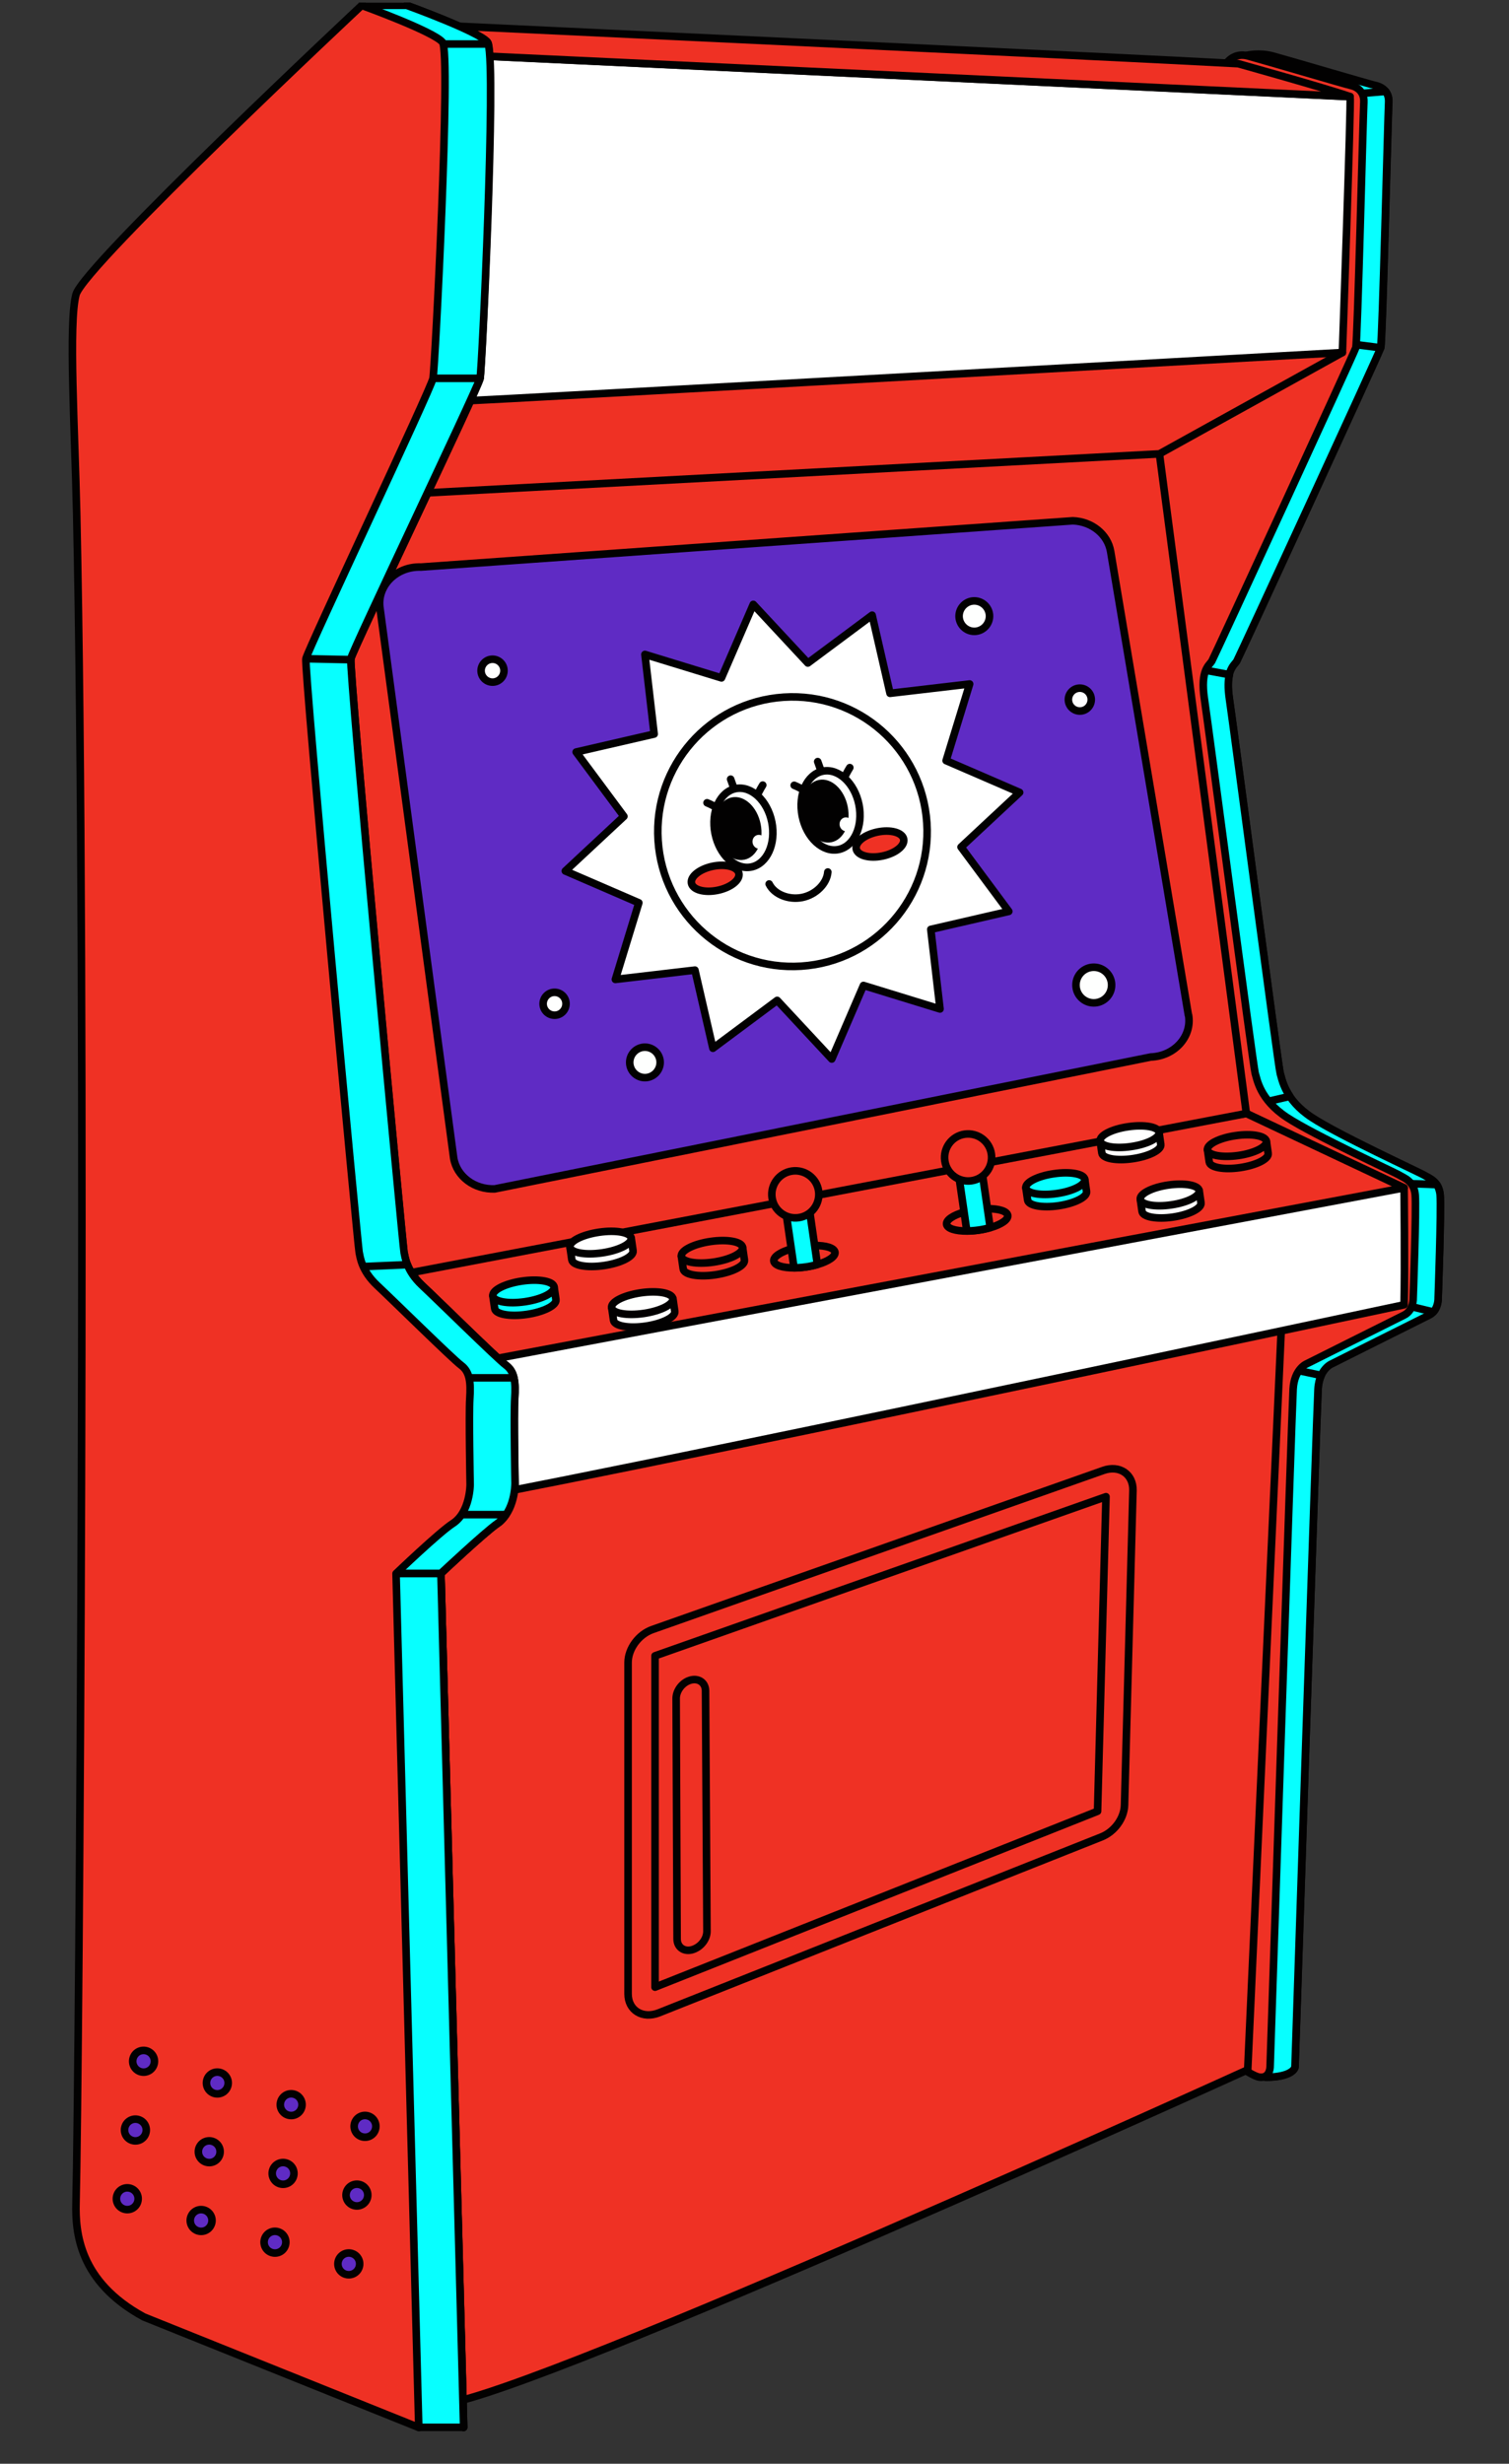 <?xml version="1.0" encoding="UTF-8"?> <svg xmlns="http://www.w3.org/2000/svg" width="242" height="395" viewBox="0 0 242 395" fill="none"><rect x="0" y="0" width="242" height="395" fill="#333333" stroke="none"/> <g clip-path="url(#clip0_208_62444)"> <path d="M199.956 8.872C199.956 8.872 201.899 8.382 204.113 8.975C206.326 9.567 219.93 13.585 220.535 13.688C221.14 13.804 222.826 14.357 222.723 16.392C222.607 18.414 221.706 54.857 221.436 55.746C221.166 56.634 198.746 105.298 198.347 105.994C197.948 106.689 196.455 107.385 197.15 112.059C197.845 116.734 205.001 171.193 205.297 172.094C205.593 172.983 205.992 176.266 210.368 179.151C214.744 182.036 227.743 187.985 228.45 188.436C229.158 188.886 230.767 189.337 230.96 191.591C231.153 193.844 230.638 208.087 230.638 208.087C230.638 208.087 230.741 210.083 229.184 210.855C227.614 211.628 213.572 218.659 213.572 218.659C213.572 218.659 211.577 219.432 211.384 222.716C211.191 225.999 207.691 331.041 207.691 331.363C207.691 331.685 206.996 333.025 203.07 333.025C201.474 333.025 199.659 329.007 199.659 329.007L166.75 39.443L199.222 11.396L199.968 8.872H199.956Z" fill="#07FFFF" stroke="#020101" stroke-width="1.214" stroke-linecap="round" stroke-linejoin="round"></path> <path d="M206.842 219.443L202.041 332.559C202.376 332.842 202.723 333.022 203.058 333.022C206.983 333.022 207.678 331.683 207.678 331.361C207.678 331.039 211.179 225.997 211.372 222.713C211.423 221.786 211.629 221.078 211.874 220.511C210.021 220.125 206.842 219.43 206.842 219.43V219.443Z" fill="#07FFFF" stroke="#020101" stroke-width="1.214" stroke-linecap="round" stroke-linejoin="round"></path> <path d="M225.465 209.27L229.867 210.339C230.703 209.424 230.639 208.085 230.639 208.085C230.639 208.085 231.154 193.843 230.96 191.589C230.896 190.868 230.69 190.34 230.42 189.928C228.657 189.825 226.366 189.786 226.366 189.786L225.478 209.257L225.465 209.27Z" fill="#07FFFF" stroke="#020101" stroke-width="1.214" stroke-linecap="round" stroke-linejoin="round"></path> <path d="M192.17 107.241L199.841 177.398L206.855 175.775C205.71 174.076 205.491 172.633 205.311 172.092C205.015 171.204 197.859 116.732 197.164 112.057C196.893 110.229 196.958 109.005 197.164 108.168L192.196 107.241H192.17Z" fill="#07FFFF" stroke="#020101" stroke-width="1.214" stroke-linecap="round" stroke-linejoin="round"></path> <path d="M216.443 55.103C216.443 55.103 219.481 55.528 221.411 55.759V55.746C221.682 54.858 222.583 18.427 222.698 16.393C222.737 15.62 222.518 15.066 222.209 14.654C220.485 14.796 218.348 14.989 218.271 14.989L216.443 55.103Z" fill="#07FFFF" stroke="#020101" stroke-width="1.214" stroke-linecap="round" stroke-linejoin="round"></path> <path d="M196.739 10.083C196.739 10.083 197.91 8.37 200.111 8.962C202.324 9.555 215.928 13.573 216.533 13.676C217.138 13.791 218.824 14.345 218.721 16.38C218.605 18.402 217.704 54.845 217.434 55.734C217.164 56.622 194.744 105.286 194.345 105.982C193.946 106.677 192.453 107.372 193.148 112.047C193.843 116.722 200.999 171.181 201.295 172.082C201.591 172.971 201.99 176.254 206.366 179.139C210.742 182.023 223.741 187.973 224.448 188.424C225.156 188.874 226.765 189.325 226.958 191.579C227.151 193.832 226.636 208.075 226.636 208.075C226.636 208.075 226.739 210.071 225.182 210.843C223.612 211.616 209.57 218.647 209.57 218.647C209.57 218.647 207.575 219.42 207.382 222.704C207.189 225.987 203.689 331.029 203.689 331.351C203.689 331.673 203.534 333.244 201.951 333.012C200.381 332.781 195.645 328.995 195.645 328.995L162.748 39.444L196.739 10.096V10.083Z" fill="#EF3124" stroke="#020101" stroke-width="1.214" stroke-linecap="round" stroke-linejoin="round"></path> <path d="M205.734 207.466L200.097 331.837C200.097 331.837 86.361 383.579 71.29 385.408C71.29 385.408 66.979 241.102 67.584 238.823C67.584 238.823 194.987 207.144 205.734 207.453V207.466Z" fill="#EF3124" stroke="#020101" stroke-width="1.214" stroke-linecap="round" stroke-linejoin="round"></path> <path d="M199.877 178.52L225.168 190.444C225.168 190.444 225.322 203.45 225.168 209.194C225.168 209.194 66.952 242.907 64.752 241.967C62.551 241.027 57.312 198.711 57.312 198.711L199.877 178.52Z" fill="white" stroke="#020101" stroke-width="1.214" stroke-linecap="round" stroke-linejoin="round"></path> <path d="M225.168 190.444L199.877 178.52L57.312 198.711C57.312 198.711 58.741 210.25 60.427 221.415L225.18 190.444H225.168Z" fill="#EF3124" stroke="#020101" stroke-width="1.214" stroke-linecap="round" stroke-linejoin="round"></path> <path d="M185.939 72.771L199.878 178.521L62.049 204.779L47.029 62.031L185.939 72.771Z" fill="#EF3124" stroke="#020101" stroke-width="1.214" stroke-linecap="round" stroke-linejoin="round"></path> <path d="M190.586 162.77L178.114 88.428C177.651 85.672 175.103 83.599 172.039 83.496L67.519 90.913C63.504 90.772 60.351 93.991 60.956 97.61L72.758 185.679C73.247 188.615 76.091 190.74 79.347 190.611L184.549 169.466C188.359 169.325 191.178 166.196 190.611 162.77H190.586Z" fill="#5F2BC4" stroke="#020101" stroke-width="1.214" stroke-linecap="round" stroke-linejoin="round"></path> <path d="M215.284 56.517L185.939 72.769L60.865 79.426L76.039 45.919L194.871 48.417L215.284 56.517Z" fill="#EF3124" stroke="#020101" stroke-width="1.214" stroke-linecap="round" stroke-linejoin="round"></path> <path d="M216.519 15.491C216.699 16.367 215.283 56.519 215.283 56.519C215.283 56.519 76.772 64.233 75.37 64.233C73.967 64.233 74.675 8.859 74.675 8.859L216.519 15.504V15.491Z" fill="white" stroke="#020101" stroke-width="1.214" stroke-linecap="round" stroke-linejoin="round"></path> <path d="M68.15 3.953C68.15 3.953 182.902 9.323 198.566 10.212C198.566 10.212 212.466 14.088 216.52 15.491L74.676 8.847L68.15 3.953Z" fill="#EF3124" stroke="#020101" stroke-width="1.214" stroke-linecap="round" stroke-linejoin="round"></path> <path d="M65.216 0.864C65.216 0.864 76.813 5.062 78.177 6.775C79.541 8.488 77.327 58.968 76.98 60.667C76.632 62.38 56.606 104.052 56.259 105.597C55.911 107.13 64.612 200.118 64.792 200.801C64.959 201.483 65.126 203.698 67.688 206.093C70.249 208.489 79.76 217.863 81.15 218.894C82.54 219.924 82.707 221.624 82.54 224.186C82.373 226.749 82.591 238.017 82.591 238.017C82.591 238.017 82.051 242.82 79.811 244.249C77.585 245.679 70.712 252.285 70.712 252.285L74.354 389.186L27.378 344.9C19.372 69.282 12.499 67.918 19.398 47.198C20.003 45.369 65.216 0.864 65.216 0.864Z" fill="#07FFFF" stroke="#020101" stroke-width="1.214" stroke-linecap="round" stroke-linejoin="round"></path> <path d="M82.591 237.991C82.591 237.991 82.591 242.266 79.811 244.224C77.648 245.756 70.711 252.259 70.711 252.259L74.367 389.16L65.795 378.691L27.39 344.861C19.372 69.282 12.473 67.905 19.397 47.198C19.925 45.601 54.405 19.305 63.259 4.187C64.508 2.062 65.216 0.864 65.216 0.864C65.216 0.864 76.812 5.062 78.176 6.775C78.215 6.827 78.253 6.93 78.305 7.058C79.553 11.295 77.314 59.019 76.992 60.667C76.645 62.38 56.618 104.052 56.271 105.597C55.923 107.13 64.624 200.118 64.804 200.801C64.971 201.483 65.151 203.698 67.7 206.093C70.261 208.489 79.772 217.863 81.162 218.894C82.552 219.924 82.719 221.624 82.552 224.186C82.385 226.749 82.603 238.017 82.603 238.017L82.591 237.991Z" fill="#07FFFF" stroke="#020101" stroke-width="1.214" stroke-linecap="round" stroke-linejoin="round"></path> <path d="M74.355 389.161H67.148L65.783 378.704L50.982 264.699L63.505 252.26H70.713L74.355 389.161Z" fill="#07FFFF" stroke="#020101" stroke-width="1.214" stroke-linecap="round" stroke-linejoin="round"></path> <path d="M81.15 242.831H70.635L60.853 247.042L63.492 252.257H70.699C70.699 252.257 77.636 245.754 79.799 244.222C80.352 243.836 80.79 243.346 81.137 242.831H81.15Z" fill="#07FFFF" stroke="#020101" stroke-width="1.214" stroke-linecap="round" stroke-linejoin="round"></path> <path d="M81.149 218.88C79.759 217.85 70.248 208.475 67.687 206.08C66.387 204.87 65.705 203.698 65.332 202.758L55.602 203.183L69.411 220.902H82.41C82.217 220.052 81.831 219.383 81.149 218.88Z" fill="#07FFFF" stroke="#020101" stroke-width="1.214" stroke-linecap="round" stroke-linejoin="round"></path> <path d="M66.993 60.665L47.031 105.569L56.259 105.762C56.259 105.685 56.259 105.608 56.259 105.582C56.594 104.075 75.912 63.717 76.981 60.652H66.993V60.665Z" fill="#07FFFF" stroke="#020101" stroke-width="1.214" stroke-linecap="round" stroke-linejoin="round"></path> <path d="M78.306 7.058H67.804L63.261 4.186L58.01 0.851H65.217C65.217 0.851 76.813 5.049 78.178 6.761C78.216 6.813 78.255 6.916 78.306 7.045V7.058Z" fill="#07FFFF" stroke="#020101" stroke-width="1.214" stroke-linecap="round" stroke-linejoin="round"></path> <path d="M58.009 0.864C58.009 0.864 69.605 5.062 70.969 6.775C72.334 8.488 69.772 58.968 69.438 60.667C69.103 62.38 49.399 104.052 49.064 105.597C48.717 107.13 57.417 200.118 57.597 200.801C57.764 201.483 57.932 203.698 60.493 206.093C63.054 208.489 72.565 217.863 73.955 218.894C75.345 219.924 75.513 221.624 75.345 224.186C75.178 226.749 75.397 238.017 75.397 238.017C75.397 238.017 75.397 242.459 72.617 244.249C70.39 245.692 63.517 252.285 63.517 252.285L67.16 389.186L23.066 371.466C12.641 365.787 12.088 357.894 12.191 353.245C12.705 331.456 13.967 158.395 12.293 82.147C12.01 69.025 10.968 51.73 12.191 47.211C13.426 42.613 58.009 0.864 58.009 0.864Z" fill="#EF3124" stroke="#020101" stroke-width="1.214" stroke-linecap="round" stroke-linejoin="round"></path> <path d="M24.698 330.965C24.428 331.892 23.463 332.42 22.536 332.149C21.609 331.879 21.082 330.913 21.352 329.986C21.622 329.059 22.587 328.531 23.514 328.801C24.441 329.072 24.968 330.037 24.698 330.965Z" fill="#5F2BC4" stroke="#020101" stroke-width="1.214" stroke-linecap="round" stroke-linejoin="round"></path> <path d="M36.526 334.443C36.256 335.37 35.291 335.898 34.364 335.628C33.438 335.357 32.91 334.392 33.18 333.464C33.45 332.537 34.416 332.009 35.342 332.28C36.269 332.55 36.797 333.516 36.526 334.443Z" fill="#5F2BC4" stroke="#020101" stroke-width="1.214" stroke-linecap="round" stroke-linejoin="round"></path> <path d="M48.368 337.919C48.098 338.846 47.133 339.374 46.206 339.103C45.279 338.833 44.752 337.867 45.022 336.94C45.292 336.013 46.258 335.485 47.184 335.755C48.111 336.026 48.639 336.992 48.368 337.919Z" fill="#5F2BC4" stroke="#020101" stroke-width="1.214" stroke-linecap="round" stroke-linejoin="round"></path> <path d="M60.208 341.394C59.938 342.322 58.972 342.85 58.046 342.579C57.119 342.309 56.592 341.343 56.862 340.416C57.132 339.488 58.097 338.96 59.024 339.231C59.951 339.501 60.478 340.467 60.208 341.394Z" fill="#5F2BC4" stroke="#020101" stroke-width="1.214" stroke-linecap="round" stroke-linejoin="round"></path> <path d="M23.388 341.985C23.117 342.912 22.152 343.44 21.226 343.17C20.299 342.899 19.771 341.934 20.041 341.006C20.312 340.079 21.277 339.551 22.204 339.822C23.13 340.092 23.658 341.058 23.388 341.985Z" fill="#5F2BC4" stroke="#020101" stroke-width="1.214" stroke-linecap="round" stroke-linejoin="round"></path> <path d="M35.23 345.464C34.959 346.391 33.994 346.919 33.067 346.648C32.141 346.378 31.613 345.412 31.883 344.485C32.154 343.558 33.119 343.03 34.045 343.3C34.972 343.571 35.5 344.536 35.23 345.464Z" fill="#5F2BC4" stroke="#020101" stroke-width="1.214" stroke-linecap="round" stroke-linejoin="round"></path> <path d="M47.069 348.939C46.799 349.866 45.834 350.394 44.907 350.124C43.98 349.854 43.453 348.888 43.723 347.961C43.993 347.033 44.959 346.505 45.885 346.776C46.812 347.046 47.34 348.012 47.069 348.939Z" fill="#5F2BC4" stroke="#020101" stroke-width="1.214" stroke-linecap="round" stroke-linejoin="round"></path> <path d="M58.909 352.415C58.639 353.342 57.674 353.87 56.747 353.6C55.82 353.329 55.293 352.363 55.563 351.436C55.833 350.509 56.798 349.981 57.725 350.251C58.652 350.522 59.179 351.488 58.909 352.415Z" fill="#5F2BC4" stroke="#020101" stroke-width="1.214" stroke-linecap="round" stroke-linejoin="round"></path> <path d="M22.087 353.001C21.817 353.928 20.851 354.456 19.925 354.186C18.998 353.915 18.47 352.949 18.741 352.022C19.011 351.095 19.976 350.567 20.903 350.837C21.829 351.108 22.357 352.074 22.087 353.001Z" fill="#5F2BC4" stroke="#020101" stroke-width="1.214" stroke-linecap="round" stroke-linejoin="round"></path> <path d="M33.929 356.49C33.658 357.417 32.693 357.945 31.767 357.675C30.84 357.404 30.312 356.439 30.582 355.511C30.853 354.584 31.818 354.056 32.745 354.327C33.671 354.597 34.199 355.563 33.929 356.49Z" fill="#5F2BC4" stroke="#020101" stroke-width="1.214" stroke-linecap="round" stroke-linejoin="round"></path> <path d="M45.769 359.969C45.498 360.896 44.533 361.424 43.606 361.153C42.68 360.883 42.152 359.917 42.422 358.99C42.693 358.063 43.658 357.535 44.584 357.805C45.511 358.076 46.039 359.041 45.769 359.969Z" fill="#5F2BC4" stroke="#020101" stroke-width="1.214" stroke-linecap="round" stroke-linejoin="round"></path> <path d="M57.608 363.447C57.338 364.374 56.373 364.902 55.446 364.632C54.52 364.361 53.992 363.396 54.262 362.468C54.532 361.541 55.498 361.013 56.424 361.284C57.351 361.554 57.879 362.52 57.608 363.447Z" fill="#5F2BC4" stroke="#020101" stroke-width="1.214" stroke-linecap="round" stroke-linejoin="round"></path> <path d="M120.803 96.901L129.554 106.302L139.863 98.627L142.734 111.157L155.501 109.663L151.73 121.948L163.519 127.048L154.124 135.804L161.782 146.119L149.272 149.004L150.752 161.765L138.473 157.992L133.39 169.788L124.638 160.388L114.329 168.063L111.446 155.533L98.691 157.026L102.449 144.741L90.66 139.642L100.056 130.885L92.398 120.57L104.908 117.686L103.428 104.924L115.706 108.684L120.803 96.901Z" fill="white" stroke="#020101" stroke-width="1.214" stroke-linecap="round" stroke-linejoin="round"></path> <path d="M128.495 154.902C140.397 154.126 149.417 143.843 148.641 131.934C147.865 120.025 137.588 111.001 125.685 111.777C113.783 112.553 104.764 122.837 105.54 134.745C106.316 146.654 116.593 155.679 128.495 154.902Z" fill="white" stroke="#020101" stroke-width="1.214" stroke-linecap="round" stroke-linejoin="round"></path> <path d="M123.35 141.724C124.16 143.386 126.477 144.326 128.652 143.888C130.827 143.45 132.616 141.66 132.758 139.806" stroke="#020101" stroke-width="1.214" stroke-linecap="round" stroke-linejoin="round"></path> <path d="M113.389 128.707C113.994 128.952 114.573 129.261 115.113 129.608" stroke="#020101" stroke-width="1.214" stroke-linecap="round" stroke-linejoin="round"></path> <path d="M117.174 124.92C117.38 125.551 117.624 126.169 117.882 126.787" stroke="#020101" stroke-width="1.214" stroke-linecap="round" stroke-linejoin="round"></path> <path d="M121.291 127.841C121.587 127.159 121.935 126.502 122.321 125.871" stroke="#020101" stroke-width="1.214" stroke-linecap="round" stroke-linejoin="round"></path> <path d="M123.775 131.805C124.47 135.282 122.99 138.502 120.48 139.004C117.97 139.506 115.37 137.098 114.675 133.634C113.98 130.157 115.461 126.938 117.97 126.435C120.48 125.933 123.08 128.341 123.775 131.805Z" fill="#FEFFFE" stroke="#020101" stroke-width="1.214" stroke-linecap="round" stroke-linejoin="round"></path> <path d="M121.987 132.116C122.54 134.872 121.369 137.435 119.361 137.834C117.366 138.233 115.294 136.327 114.741 133.559C114.187 130.803 115.358 128.24 117.366 127.841C119.361 127.442 121.433 129.348 121.987 132.116Z" fill="#020101"></path> <path d="M122.732 134.753C122.847 135.359 122.5 135.938 121.934 136.054C121.38 136.17 120.827 135.771 120.698 135.165C120.582 134.56 120.93 133.981 121.496 133.865C122.062 133.749 122.603 134.148 122.732 134.753Z" fill="#FEFFFE"></path> <path d="M127.365 125.904C127.97 126.149 128.549 126.458 129.09 126.806" stroke="#020101" stroke-width="1.214" stroke-linecap="round" stroke-linejoin="round"></path> <path d="M131.137 122.104C131.343 122.735 131.587 123.353 131.845 123.971" stroke="#020101" stroke-width="1.214" stroke-linecap="round" stroke-linejoin="round"></path> <path d="M135.254 125.039C135.55 124.356 135.897 123.699 136.284 123.068" stroke="#020101" stroke-width="1.214" stroke-linecap="round" stroke-linejoin="round"></path> <path d="M137.751 129.006C138.446 132.483 136.966 135.703 134.457 136.205C131.947 136.707 129.347 134.299 128.652 130.835C127.957 127.358 129.437 124.139 131.947 123.637C134.457 123.134 137.056 125.542 137.751 129.006Z" fill="#FEFFFE" stroke="#020101" stroke-width="1.214" stroke-linecap="round" stroke-linejoin="round"></path> <path d="M135.95 129.317C136.503 132.073 135.332 134.636 133.324 135.035C131.329 135.434 129.257 133.528 128.704 130.76C128.15 128.004 129.321 125.441 131.329 125.042C133.324 124.643 135.396 126.549 135.95 129.317Z" fill="#020101"></path> <path d="M136.696 131.954C136.812 132.56 136.465 133.139 135.898 133.255C135.345 133.371 134.792 132.972 134.663 132.367C134.547 131.761 134.895 131.182 135.461 131.066C136.014 130.95 136.568 131.349 136.696 131.954Z" fill="#FEFFFE"></path> <path d="M118.498 140.022C118.717 141.091 117.199 142.301 115.101 142.739C113.003 143.177 111.111 142.662 110.892 141.606C110.673 140.55 112.192 139.327 114.29 138.889C116.388 138.451 118.28 138.966 118.498 140.022Z" fill="#EF3124" stroke="#020101" stroke-width="1.214" stroke-linecap="round" stroke-linejoin="round"></path> <path d="M144.922 134.525C145.141 135.594 143.622 136.804 141.524 137.242C139.427 137.68 137.535 137.165 137.316 136.109C137.097 135.04 138.616 133.829 140.714 133.392C142.812 132.954 144.703 133.469 144.922 134.525Z" fill="#EF3124" stroke="#020101" stroke-width="1.214" stroke-linecap="round" stroke-linejoin="round"></path> <path d="M80.815 107.36C80.905 108.377 80.159 109.266 79.155 109.356C78.151 109.446 77.25 108.699 77.16 107.695C77.07 106.69 77.816 105.789 78.82 105.699C79.837 105.609 80.725 106.356 80.815 107.36Z" fill="#FEFFFE" stroke="#020101" stroke-width="1.214" stroke-linecap="round" stroke-linejoin="round"></path> <path d="M90.764 160.761C90.854 161.779 90.108 162.667 89.104 162.757C88.1 162.848 87.199 162.101 87.109 161.096C87.019 160.092 87.765 159.19 88.769 159.1C89.786 159.01 90.674 159.757 90.764 160.761Z" fill="#FEFFFE" stroke="#020101" stroke-width="1.214" stroke-linecap="round" stroke-linejoin="round"></path> <path d="M175 111.996C175.091 113.013 174.344 113.902 173.34 113.992C172.336 114.082 171.435 113.335 171.345 112.331C171.255 111.326 172.002 110.425 173.006 110.335C174.022 110.244 174.91 110.991 175 111.996Z" fill="#FEFFFE" stroke="#020101" stroke-width="1.214" stroke-linecap="round" stroke-linejoin="round"></path> <path d="M178.257 157.67C178.399 159.241 177.24 160.632 175.67 160.774C174.1 160.916 172.71 159.757 172.568 158.186C172.427 156.614 173.585 155.224 175.155 155.082C176.725 154.94 178.115 156.099 178.257 157.67Z" fill="#FEFFFE" stroke="#020101" stroke-width="1.214" stroke-linecap="round" stroke-linejoin="round"></path> <path d="M158.681 98.563C158.797 99.902 157.806 101.087 156.467 101.216C155.129 101.332 153.945 100.34 153.816 99.001C153.7 97.662 154.691 96.477 156.03 96.348C157.368 96.232 158.552 97.224 158.681 98.563Z" fill="#FEFFFE" stroke="#020101" stroke-width="1.214" stroke-linecap="round" stroke-linejoin="round"></path> <path d="M105.861 170.112C105.976 171.451 104.985 172.636 103.647 172.765C102.308 172.881 101.124 171.889 100.996 170.55C100.88 169.21 101.871 168.026 103.209 167.897C104.548 167.781 105.732 168.773 105.861 170.112Z" fill="#FEFFFE" stroke="#020101" stroke-width="1.214" stroke-linecap="round" stroke-linejoin="round"></path> <path d="M176.943 235.747L104.624 261.257C102.411 262.043 100.725 264.335 100.725 266.55V319.67C100.725 322.31 103.054 323.739 105.667 322.709L176.634 294.507C178.719 293.683 180.289 291.52 180.341 289.395L181.692 238.966C181.756 236.339 179.53 234.833 176.943 235.747Z" fill="#EF3124" stroke="#020101" stroke-width="1.214" stroke-linecap="round" stroke-linejoin="round"></path> <path d="M105.049 265.47L177.367 239.96L176.016 290.388L105.049 318.59V265.47Z" fill="#EF3124" stroke="#020101" stroke-width="1.214" stroke-linecap="round" stroke-linejoin="round"></path> <path d="M113.144 271.092C113.144 269.637 111.818 268.877 110.39 269.483C109.257 269.959 108.434 271.157 108.434 272.316L108.588 310.858C108.588 312.339 109.939 313.099 111.394 312.455L111.471 312.416C112.578 311.914 113.389 310.742 113.376 309.609L113.144 271.105V271.092Z" fill="#EF3124" stroke="#020101" stroke-width="1.214" stroke-linecap="round" stroke-linejoin="round"></path> <path d="M91.406 199.928L91.702 201.963C91.831 202.877 94.135 203.302 96.85 202.903C99.566 202.504 101.651 201.448 101.522 200.534L101.226 198.499L91.419 199.928H91.406Z" fill="white" stroke="#020101" stroke-width="1.214" stroke-linecap="round" stroke-linejoin="round"></path> <path d="M101.226 198.498C101.355 199.413 99.27 200.469 96.554 200.868C93.838 201.267 91.535 200.842 91.406 199.928C91.277 199.014 93.362 197.958 96.078 197.558C98.794 197.159 101.097 197.584 101.226 198.498Z" fill="white" stroke="#020101" stroke-width="1.214" stroke-linecap="round" stroke-linejoin="round"></path> <path d="M79.039 207.759L79.335 209.794C79.464 210.708 81.768 211.133 84.483 210.734C87.199 210.335 89.284 209.279 89.155 208.365L88.859 206.33L79.052 207.759H79.039Z" fill="#07FFFF" stroke="#020101" stroke-width="1.214" stroke-linecap="round" stroke-linejoin="round"></path> <path d="M88.859 206.329C88.988 207.244 86.903 208.3 84.187 208.699C81.471 209.098 79.168 208.673 79.039 207.759C78.91 206.845 80.995 205.789 83.711 205.389C86.426 204.99 88.73 205.415 88.859 206.329Z" fill="#07FFFF" stroke="#020101" stroke-width="1.214" stroke-linecap="round" stroke-linejoin="round"></path> <path d="M109.271 201.41L109.567 203.445C109.696 204.359 112 204.784 114.716 204.385C117.431 203.985 119.516 202.929 119.388 202.015L119.092 199.98L109.284 201.41H109.271Z" fill="#EF3124"></path> <path d="M109.271 201.41L109.567 203.445C109.696 204.359 112 204.784 114.716 204.385C117.431 203.985 119.516 202.929 119.388 202.015L119.092 199.98L109.284 201.41H109.271Z" stroke="#020101" stroke-width="1.214" stroke-linecap="round" stroke-linejoin="round"></path> <path d="M119.091 199.981C119.22 200.895 117.135 201.951 114.419 202.35C111.704 202.75 109.4 202.325 109.271 201.41C109.143 200.496 111.228 199.44 113.943 199.041C116.659 198.642 118.963 199.067 119.091 199.981Z" fill="#EF3124"></path> <path d="M119.091 199.981C119.22 200.895 117.135 201.951 114.419 202.35C111.704 202.75 109.4 202.325 109.271 201.41C109.143 200.496 111.228 199.44 113.943 199.041C116.659 198.642 118.963 199.067 119.091 199.981Z" stroke="#020101" stroke-width="1.214" stroke-linecap="round" stroke-linejoin="round"></path> <path d="M98.1 209.639L98.396 211.674C98.524 212.588 100.828 213.013 103.544 212.614C106.259 212.215 108.344 211.159 108.216 210.245L107.92 208.21L98.112 209.639H98.1Z" fill="#FEFFFE" stroke="#020101" stroke-width="1.214" stroke-linecap="round" stroke-linejoin="round"></path> <path d="M107.908 208.209C108.036 209.124 105.951 210.18 103.236 210.579C100.52 210.978 98.216 210.553 98.088 209.639C97.959 208.724 100.044 207.669 102.76 207.269C105.475 206.87 107.779 207.295 107.908 208.209Z" fill="#FEFFFE" stroke="#020101" stroke-width="1.214" stroke-linecap="round" stroke-linejoin="round"></path> <path d="M133.905 200.757C134.008 201.452 132.837 202.225 131.1 202.727C130.533 202.894 129.903 203.036 129.246 203.126C128.59 203.216 127.959 203.268 127.354 203.268C125.54 203.281 124.201 202.869 124.098 202.186C123.995 201.491 125.166 200.731 126.904 200.229C127.47 200.061 128.088 199.92 128.757 199.829C129.414 199.739 130.057 199.688 130.649 199.688C132.464 199.675 133.802 200.074 133.905 200.77V200.757Z" fill="#EF3124" stroke="#020101" stroke-width="1.214" stroke-linecap="round" stroke-linejoin="round"></path> <path d="M129.812 193.944L131.086 202.727C130.52 202.894 129.889 203.036 129.233 203.126C128.576 203.216 127.945 203.268 127.341 203.268L126.066 194.485L129.812 193.944Z" fill="#07FFFF" stroke="#020101" stroke-width="1.214" stroke-linecap="round" stroke-linejoin="round"></path> <path d="M131.279 190.944C131.575 193.005 130.146 194.924 128.087 195.22C126.028 195.516 124.11 194.086 123.814 192.026C123.518 189.966 124.947 188.047 127.006 187.751C129.065 187.455 130.983 188.884 131.279 190.944Z" fill="#EF3124" stroke="#020101" stroke-width="1.214" stroke-linecap="round" stroke-linejoin="round"></path> <path d="M176.426 182.908L176.709 184.866C176.838 185.741 179.051 186.153 181.664 185.767C184.277 185.381 186.284 184.363 186.156 183.488L185.873 181.53L176.426 182.908Z" fill="white" stroke="#020101" stroke-width="1.214" stroke-linecap="round" stroke-linejoin="round"></path> <path d="M185.886 181.544C186.015 182.42 184.007 183.45 181.395 183.823C178.782 184.209 176.568 183.797 176.439 182.922C176.311 182.046 178.319 181.016 180.931 180.642C183.544 180.256 185.758 180.668 185.886 181.544Z" fill="white" stroke="#020101" stroke-width="1.214" stroke-linecap="round" stroke-linejoin="round"></path> <path d="M164.521 190.454L164.805 192.411C164.933 193.287 167.147 193.699 169.76 193.313C172.372 192.927 174.38 191.909 174.251 191.034L173.968 189.076L164.521 190.454Z" fill="#07FFFF" stroke="#020101" stroke-width="1.214" stroke-linecap="round" stroke-linejoin="round"></path> <path d="M173.968 189.076C174.097 189.952 172.089 190.982 169.477 191.355C166.864 191.742 164.65 191.33 164.521 190.454C164.393 189.578 166.401 188.548 169.013 188.175C171.626 187.788 173.84 188.2 173.968 189.076Z" fill="#07FFFF" stroke="#020101" stroke-width="1.214" stroke-linecap="round" stroke-linejoin="round"></path> <path d="M193.646 184.339L193.93 186.296C194.058 187.172 196.272 187.584 198.885 187.198C201.497 186.811 203.505 185.794 203.376 184.918L203.093 182.961L193.646 184.339Z" fill="#EF3124"></path> <path d="M193.646 184.339L193.93 186.296C194.058 187.172 196.272 187.584 198.885 187.198C201.497 186.811 203.505 185.794 203.376 184.918L203.093 182.961L193.646 184.339Z" stroke="#020101" stroke-width="1.214" stroke-linecap="round" stroke-linejoin="round"></path> <path d="M203.093 182.975C203.222 183.851 201.214 184.881 198.602 185.255C195.989 185.628 193.775 185.229 193.646 184.353C193.518 183.478 195.526 182.448 198.138 182.074C200.751 181.688 202.965 182.1 203.093 182.975Z" fill="#EF3124"></path> <path d="M203.093 182.975C203.222 183.851 201.214 184.881 198.602 185.255C195.989 185.628 193.775 185.229 193.646 184.353C193.518 183.478 195.526 182.448 198.138 182.074C200.751 181.688 202.965 182.1 203.093 182.975Z" stroke="#020101" stroke-width="1.214" stroke-linecap="round" stroke-linejoin="round"></path> <path d="M182.873 192.272L183.156 194.23C183.285 195.105 185.499 195.518 188.111 195.131C190.724 194.745 192.732 193.728 192.603 192.852L192.32 190.895L182.873 192.272Z" fill="#FEFFFE" stroke="#020101" stroke-width="1.214" stroke-linecap="round" stroke-linejoin="round"></path> <path d="M192.32 190.894C192.449 191.77 190.441 192.8 187.828 193.174C185.215 193.56 183.002 193.148 182.873 192.272C182.744 191.397 184.752 190.366 187.365 189.993C189.977 189.607 192.191 190.019 192.32 190.894Z" fill="#FEFFFE" stroke="#020101" stroke-width="1.214" stroke-linecap="round" stroke-linejoin="round"></path> <path d="M161.614 194.856C161.717 195.552 160.546 196.324 158.809 196.827C158.242 196.994 157.612 197.136 156.955 197.226C156.299 197.316 155.668 197.367 155.063 197.367C153.249 197.38 151.91 196.968 151.807 196.286C151.704 195.59 152.875 194.831 154.613 194.328C155.179 194.161 155.797 194.019 156.466 193.929C157.123 193.839 157.766 193.787 158.358 193.787C160.173 193.775 161.511 194.174 161.614 194.869V194.856Z" fill="#EF3124" stroke="#020101" stroke-width="1.214" stroke-linecap="round" stroke-linejoin="round"></path> <path d="M157.521 188.03L158.795 196.813C158.229 196.98 157.598 197.122 156.941 197.212C156.285 197.302 155.654 197.354 155.05 197.354L153.775 188.571L157.521 188.03Z" fill="#07FFFF" stroke="#020101" stroke-width="1.214" stroke-linecap="round" stroke-linejoin="round"></path> <path d="M158.988 185.03C159.284 187.091 157.855 189.009 155.796 189.306C153.737 189.602 151.819 188.172 151.523 186.112C151.227 184.052 152.656 182.133 154.715 181.837C156.774 181.541 158.692 182.97 158.988 185.03Z" fill="#EF3124" stroke="#020101" stroke-width="1.214" stroke-linecap="round" stroke-linejoin="round"></path> </g> <defs> <clipPath id="clip0_208_62444"> <rect width="241.667" height="394.194" fill="white" transform="translate(0.219 0.43)"></rect> </clipPath> </defs> </svg> 